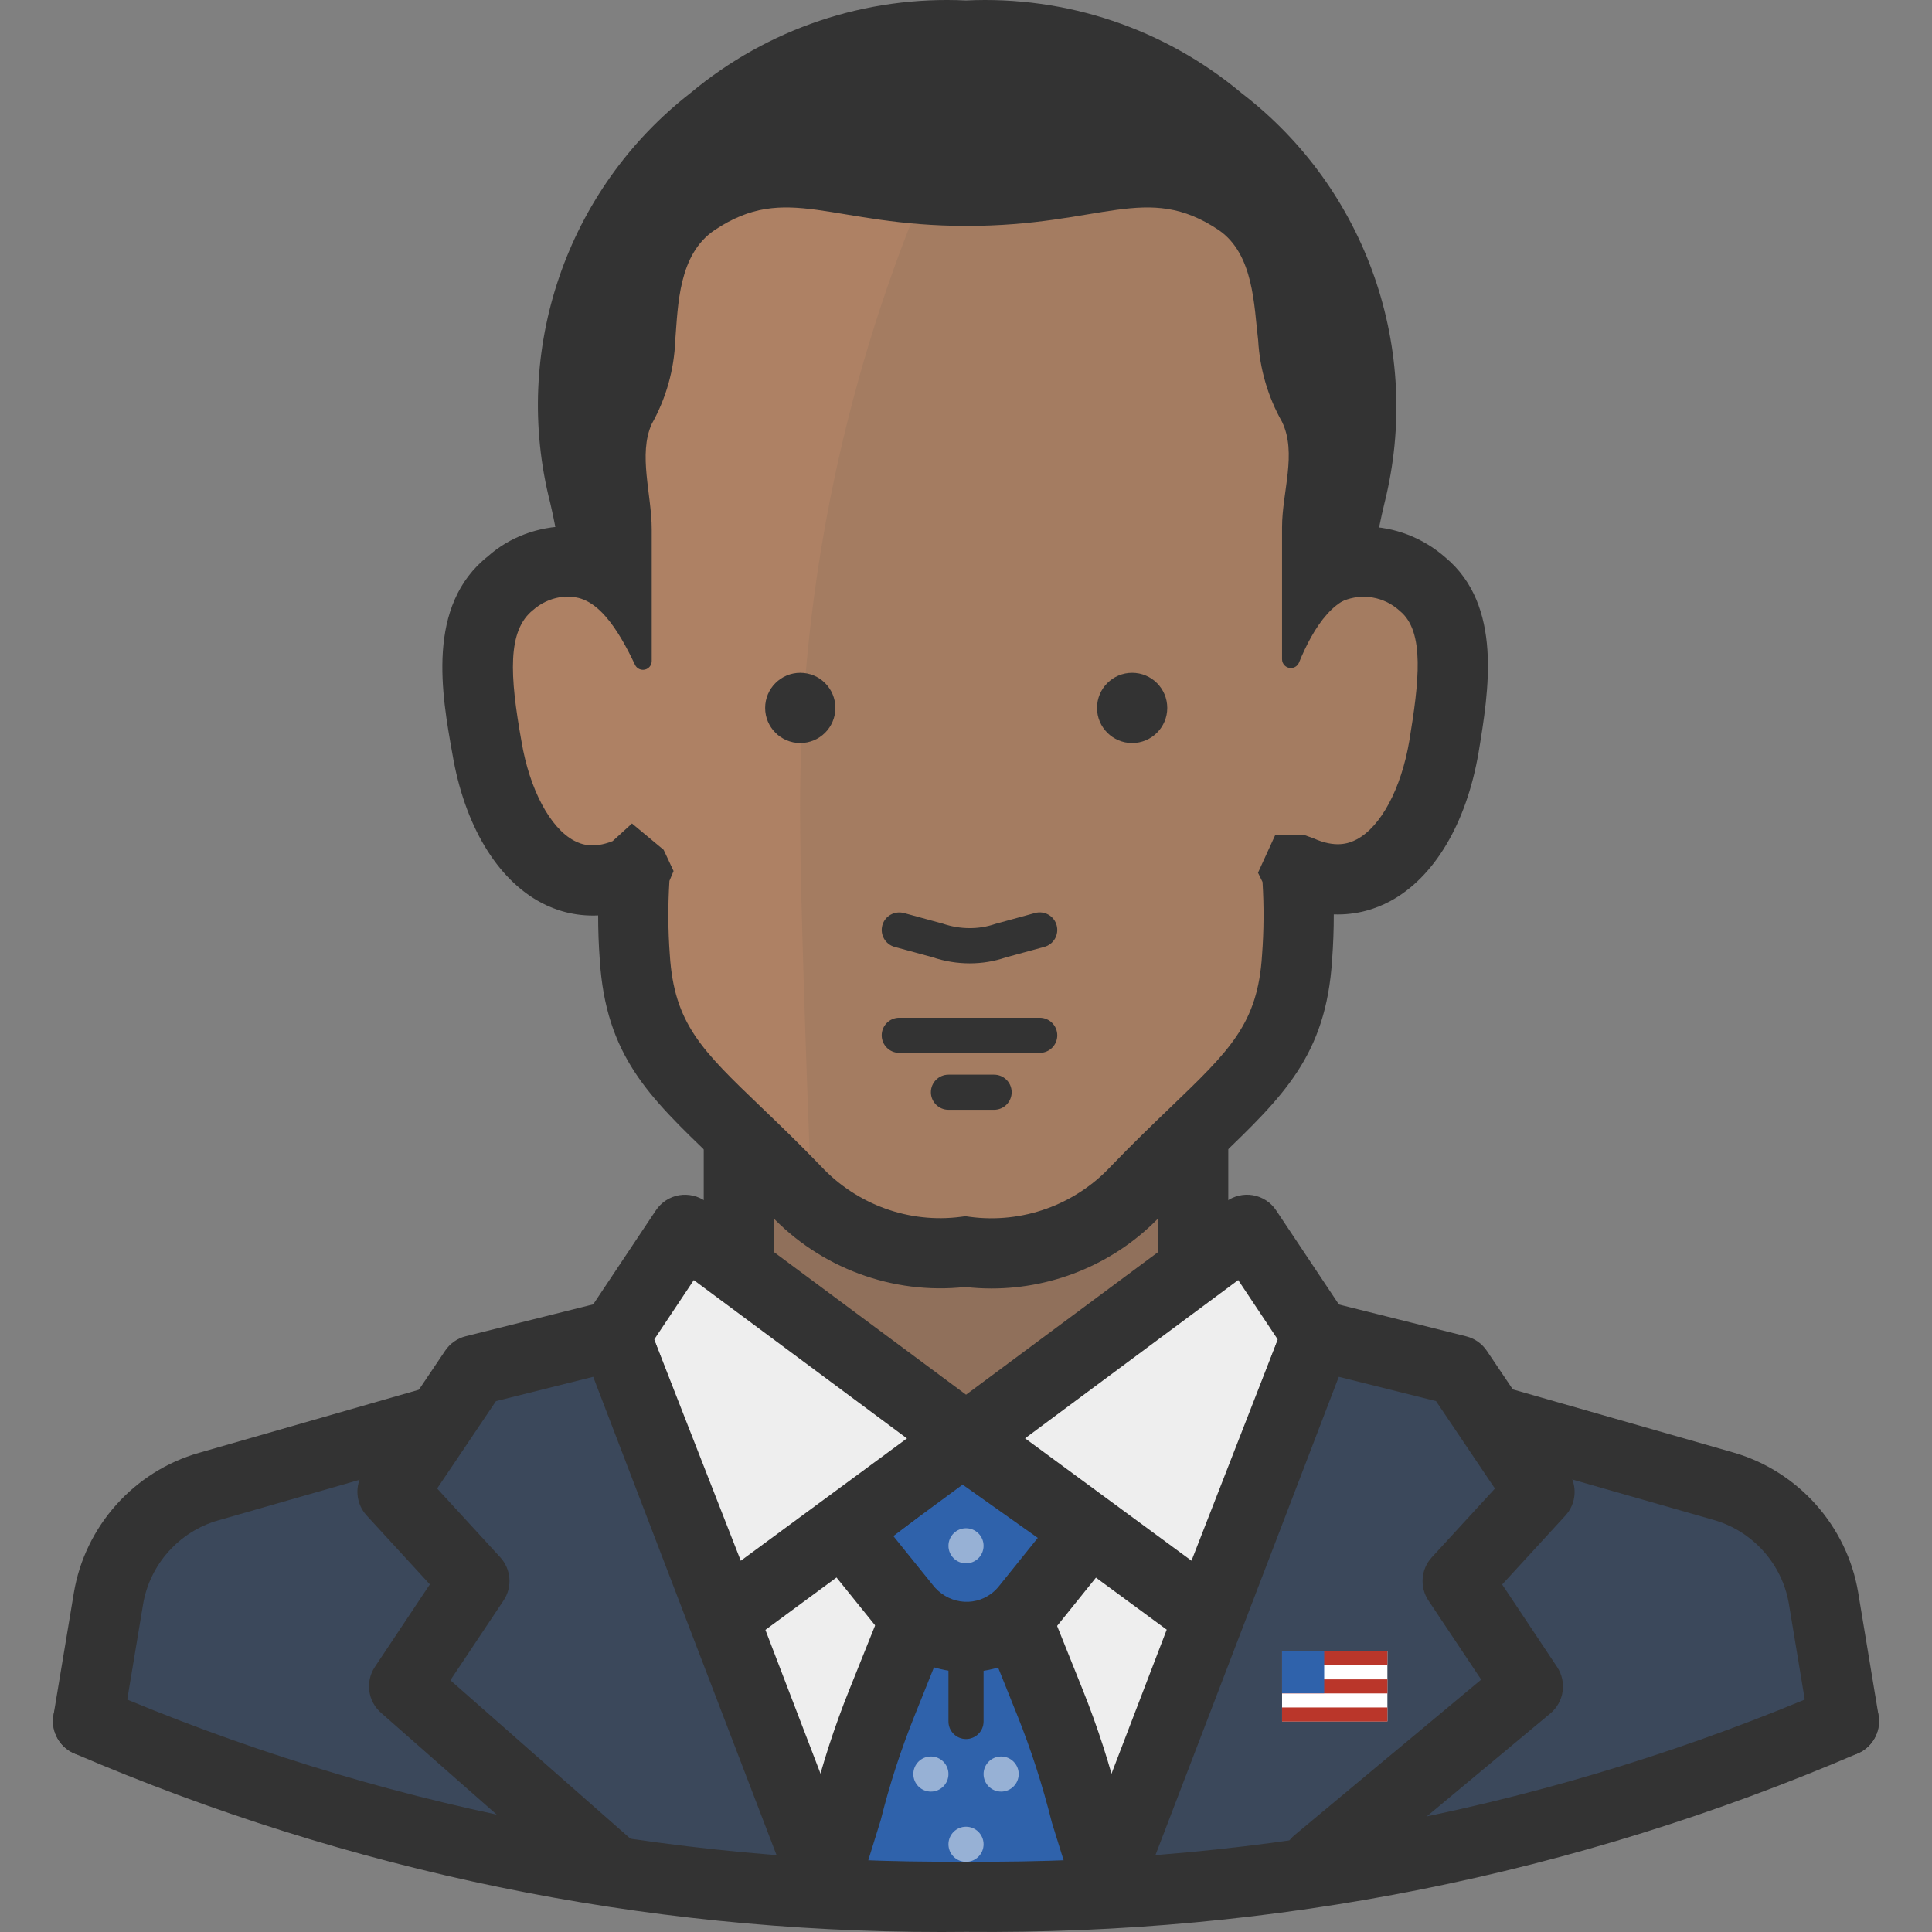 <?xml version="1.0" encoding="iso-8859-1"?>
<!-- Generator: Adobe Illustrator 19.0.0, SVG Export Plug-In . SVG Version: 6.00 Build 0)  -->
<svg version="1.1" id="Capa_1" xmlns="http://www.w3.org/2000/svg" xmlns:xlink="http://www.w3.org/1999/xlink" x="0px" y="0px"
	 viewBox="0 0 511.995 511.995" style="enable-background:new 0 0 511.995 511.995;" xml:space="preserve">
<rect x="0" y="0" width="511.995" height="511.995" fill="#808080" stroke="none"/>
<path style="fill:#3B485B;" d="M477.95,400.285l-130.285-46.53l-18.612-27.918l-74.448,55.836l-74.448-55.836l-18.612,27.918
	c0,0-102.366,37.224-130.285,46.53l-9.306,53.137c73.266,32.459,152.517,49.229,232.651,49.229
	c80.144,0.177,159.422-16.565,232.651-49.136L477.95,400.285z"/>
<polygon style="fill:#EEEEEE;" points="254.884,381.208 190.858,428.297 219.8,502.745 293.225,502.745 321.143,428.297 "/>
<polygon style="fill:#90705B;" points="316.211,360.363 256.001,444.768 195.79,364.736 195.79,302.758 316.211,302.758 "/>
<path style="fill:#AE8164;" d="M376.979,154.792c-6.7-5.937-16.183-7.557-24.475-4.188v-38.062
	c-0.186-50.16-22.055-93.805-96.504-93.805s-96.318,43.645-96.318,93.712v38.062c-8.32-3.406-17.849-1.787-24.568,4.188
	c-11.074,8.748-9.306,25.312-6.049,43.459c3.815,22.8,17.775,42.249,38.434,32.664c0.214-0.186,0.53-0.186,0.744,0
	c0.065,0.149,0.065,0.316,0,0.465c-0.558,7.463-0.558,14.964,0,22.428c1.768,27.918,16.751,34.898,42.622,61.792
	c11.512,12.303,28.235,18.324,44.948,16.193c16.835,2.252,33.725-3.778,45.32-16.193c25.871-26.894,40.854-33.967,42.622-61.792
	c0.558-7.463,0.558-14.964,0-22.428c-0.102-0.205-0.102-0.447,0-0.651h0.465c20.659,9.306,34.525-9.864,38.434-32.664
	C385.634,180.011,387.588,163.54,376.979,154.792z"/>
<path style="fill:#A47C61;" d="M344.129,230.915c20.659,9.306,34.525-9.864,38.434-32.664c3.071-18.612,5.025-34.712-6.049-43.459
	c-6.7-5.937-16.183-7.557-24.475-4.188v-38.062c0.279-50.16-21.59-93.805-96.038-93.805h-3.257l-10.33,37.876
	c-20.855,51.984-31.175,107.596-30.338,163.6c0,14.61,1.582,63.188,2.978,98.365c11.223,9.883,26.076,14.61,40.947,13.028
	c16.76,2.215,33.558-3.778,45.134-16.099c25.871-26.894,40.854-33.967,42.622-61.792c0.558-7.463,0.558-14.964,0-22.428
	c0,0,0-0.558,0.651-0.465L344.129,230.915z"/>
<g>
	<path style="fill:#333333;" d="M262.747,341.462c-2.317,0-4.644-0.14-6.97-0.4c-19.226,2.094-38.48-5.062-51.714-19.198
		c-5.5-5.723-10.581-10.59-15.113-14.927c-17.105-16.397-28.402-27.239-30.012-52.635c-0.288-3.862-0.428-7.771-0.428-11.698
		c-6.328,0.279-11.353-1.415-15.029-3.35c-11.837-6.244-20.445-20.659-23.609-39.56c-2.792-15.569-7.045-39.253,9.464-52.3
		c5.705-5.081,13.289-7.845,21.032-7.938V112.44c0-66.436,37.513-103.018,105.624-103.018c68.967,0,105.558,35.642,105.81,103.074
		v27.034c7.668,0.084,15.187,2.894,21.218,8.18c15.271,12.74,11.53,35.289,8.804,51.77c-3.229,18.817-11.8,33.157-23.526,39.402
		c-3.639,1.936-8.673,3.657-14.834,3.443c0.009,4.039-0.149,8.078-0.447,12.079c-1.601,25.247-12.926,36.117-30.059,52.57
		c-4.513,4.337-9.567,9.185-15.132,14.964C296.165,334.436,279.74,341.462,262.747,341.462z M255.842,322.31l1.2,0.168
		c13.81,1.843,27.76-3.136,37.28-13.326c5.853-6.077,11.065-11.102,15.746-15.588c15.951-15.318,23.237-22.307,24.382-40.444
		c0.493-6.496,0.53-12.982,0.13-19.384l-1.201-2.457l4.551-9.957h7.808l2.299,0.819c5.854,2.643,9.371,1.433,11.512,0.307
		c6.412-3.415,11.754-13.401,13.922-26.066c2.568-15.588,4.178-28.97-2.438-34.423l-0.242-0.214
		c-4.076-3.62-9.762-4.597-14.797-2.531l-12.814,5.211v-51.891c-0.214-56.851-28.737-84.499-87.198-84.499
		c-58.554,0-87.012,27.611-87.012,84.406v51.937l-12.833-5.258c-4.997-2.038-10.823-1.052-14.862,2.531
		c-6.868,5.444-6.216,17.328-3.071,34.86c2.122,12.647,7.584,22.921,13.95,26.28c1.964,1.033,5.1,2.131,10.199,0.112l5.128-4.672
		l8.385,6.98l2.634,5.621l-1.098,2.615c-0.409,6.505-0.382,13.094,0.102,19.58c1.163,18.268,8.422,25.229,24.326,40.481
		c4.69,4.495,9.939,9.529,15.727,15.55c9.52,10.181,23.377,15.206,37.066,13.41L255.842,322.31z"/>
	<path style="fill:#333333;" d="M329.053,24.694c-20.39-17.086-46.474-25.861-73.052-24.568
		C229.469-1.168,203.421,7.57,183.041,24.6c-32.934,25.592-47.554,68.288-37.224,108.695c1.926,8.236,3.201,16.602,3.815,25.033
		c8.282-1.396,14.331,8.748,18.612,17.775c0.512,1.182,1.88,1.722,3.062,1.219c0,0,0.009,0,0.009-0.009
		c0.847-0.372,1.396-1.21,1.396-2.14v-34.898c0-9.306-3.629-19.822,0-27.918c3.806-6.784,5.947-14.378,6.235-22.148
		c0.744-9.306,0.838-22.8,10.423-29.221c19.17-12.842,30.896-1.117,66.817-1.117s47.647-11.726,66.817,1.117
		c9.306,6.421,9.306,20.101,10.423,29.221c0.428,7.584,2.596,14.973,6.328,21.59c4.002,8.282,0,18.612,0,27.918v34.991
		c0,1.284,1.042,2.327,2.327,2.327c0.931,0,1.768-0.549,2.14-1.396c3.815-9.306,9.864-19.077,18.612-17.775
		c0.763-8.31,2.131-16.555,4.095-24.661C377.035,92.711,362.155,50.09,329.053,24.694z"/>
	<rect x="306.895" y="298.626" style="fill:#333333;" width="18.612" height="79.743"/>
	<rect x="186.494" y="300.115" style="fill:#333333;" width="18.612" height="78.255"/>
	<path style="fill:#333333;" d="M23.359,465.428c-0.503,0-1.024-0.037-1.535-0.13c-5.072-0.847-8.496-5.63-7.65-10.702l5.398-32.478
		c2.941-17.644,15.951-32.218,33.157-37.103l107.643-30.887c4.942-1.396,10.097,1.433,11.512,6.384
		c1.415,4.932-1.442,10.088-6.384,11.502L57.828,402.91c-10.339,2.941-18.147,11.679-19.915,22.269l-5.398,32.478
		C31.771,462.199,27.826,465.428,23.359,465.428z"/>
	<path style="fill:#333333;" d="M488.642,465.428c-4.467,0-8.413-3.229-9.166-7.789l-5.398-32.571
		c-1.759-10.581-9.567-19.31-19.896-22.26l-107.68-30.803c-4.932-1.415-7.798-6.57-6.393-11.512
		c1.415-4.941,6.57-7.743,11.512-6.393l107.671,30.803c17.188,4.904,30.198,19.478,33.139,37.112l5.398,32.58
		c0.847,5.072-2.587,9.864-7.659,10.693C489.657,465.391,489.136,465.428,488.642,465.428z"/>
</g>
<path style="fill:#2F62AB;" d="M246.694,418.898l-13.028,32.478c-3.76,9.362-6.868,18.966-9.306,28.756l-5.584,22.521h74.448
	l-5.584-22.521c-2.438-9.818-5.546-19.459-9.306-28.849l-13.028-32.385C263.911,413.221,248.276,413.221,246.694,418.898z"/>
<path style="fill:#333333;" d="M256.001,460.859c-2.568,0-4.653-2.085-4.653-4.653v-18.612c0-2.568,2.085-4.653,4.653-4.653
	c2.568,0,4.653,2.085,4.653,4.653v18.612C260.654,458.783,258.569,460.859,256.001,460.859z"/>
<g style="opacity:0.5;enable-background:new    ;">
	<circle style="fill:#FFFFFF;" cx="256.001" cy="488.749" r="4.653"/>
</g>
<g style="enable-background:new    ;">
	<g style="opacity:0.5;">
		<circle style="fill:#FFFFFF;" cx="246.694" cy="470.137" r="4.653"/>
	</g>
	<g style="opacity:0.5;">
		<circle style="fill:#FFFFFF;" cx="265.307" cy="470.137" r="4.653"/>
	</g>
</g>
<path style="fill:#333333;" d="M284.337,500.94l-5.584-17.961c-2.485-9.902-5.481-19.198-9.064-28.151l-12.386-30.868
	c-0.8-0.112-1.815-0.112-2.615,0l-12.386,30.877c-3.583,8.934-6.589,18.193-8.915,27.546l-5.723,18.463l-17.775-5.528l5.584-17.961
	c2.392-9.66,5.658-19.738,9.557-29.454l12.889-32.124c2.14-6.514,8.999-10.525,18.082-10.525c9.083,0,15.941,4.011,18.082,10.525
	l12.889,32.124c3.899,9.743,7.166,19.85,9.706,30.059l5.435,17.44L284.337,500.94z"/>
<path style="fill:#2F62AB;" d="M254.605,381.673l-31.082,23.823l16.286,20.194c6.765,8.99,19.543,10.804,28.542,4.03
	c1.526-1.145,2.885-2.503,4.03-4.03l16.099-20.008L254.605,381.673z"/>
<path style="fill:#333333;" d="M256.159,443.121c-1.396,0-2.81-0.102-4.225-0.288c-7.845-1.117-14.797-5.221-19.571-11.549
	l-22.083-27.369l44.101-33.8l47.535,33.697l-22.297,27.713c-1.47,1.973-3.443,3.955-5.667,5.621
	C268.75,441.065,262.552,443.121,256.159,443.121z M236.746,407.07l10.292,12.768c3.871,5.137,10.823,6.133,15.709,2.448
	c0.819-0.614,1.554-1.359,2.178-2.178l10.097-12.554l-20.213-14.322L236.746,407.07z"/>
<polygon style="fill:#EEEEEE;" points="181.552,325.93 162.94,353.848 192.068,428.297 256.001,381.208 "/>
<path style="fill:#333333;" d="M192.068,437.593c-0.865,0-1.74-0.121-2.587-0.363c-2.783-0.81-5.025-2.857-6.077-5.556
	l-29.128-74.448c-1.107-2.829-0.763-6.021,0.921-8.552l18.612-27.918c1.415-2.122,3.639-3.574,6.151-4.011
	c2.522-0.409,5.09,0.186,7.147,1.703l74.448,55.278c2.364,1.75,3.769,4.532,3.76,7.491c0,2.95-1.415,5.723-3.788,7.482
	l-63.933,47.089C195.967,436.979,194.032,437.593,192.068,437.593z M173.372,354.974l22.939,58.637l44.036-32.422l-56.488-41.952
	L173.372,354.974z"/>
<polygon style="fill:#EEEEEE;" points="330.449,325.93 349.061,353.848 320.026,428.297 256.001,381.208 "/>
<path style="fill:#333333;" d="M320.026,437.593c-1.964,0-3.899-0.614-5.518-1.805l-64.016-47.089
	c-2.382-1.75-3.788-4.523-3.797-7.482c0-2.941,1.387-5.723,3.76-7.491l74.448-55.278c2.038-1.517,4.625-2.131,7.138-1.703
	c2.522,0.437,4.737,1.889,6.151,4.011l18.612,27.918c1.684,2.522,2.029,5.714,0.931,8.543l-29.035,74.448
	c-1.052,2.699-3.294,4.755-6.077,5.556C321.766,437.482,320.892,437.593,320.026,437.593z M271.653,381.171l44.101,32.432
	l22.865-58.628l-10.488-15.746L271.653,381.171z"/>
<polyline style="fill:#3B485B;" points="218.776,499.488 162.94,353.848 125.716,363.154 104.033,395.353 125.716,418.991 
	107.104,446.909 162.94,496.045 "/>
<path style="fill:#333333;" d="M218.776,508.794c-3.741,0-7.268-2.271-8.692-5.974l-52.886-137.953l-25.759,6.44l-15.597,23.153
	l16.723,18.231c2.903,3.155,3.266,7.892,0.884,11.446l-14.099,21.143l49.722,43.757c3.862,3.397,4.234,9.278,0.838,13.14
	c-3.387,3.843-9.278,4.234-13.131,0.838l-55.836-49.136c-3.499-3.08-4.178-8.273-1.591-12.154l14.564-21.851l-16.751-18.258
	c-2.913-3.173-3.266-7.919-0.865-11.484l21.683-32.199c1.284-1.908,3.229-3.276,5.463-3.825l37.224-9.306
	c4.56-1.145,9.26,1.303,10.944,5.686l55.836,145.64c1.843,4.802-0.558,10.19-5.36,12.023
	C221.01,508.589,219.884,508.794,218.776,508.794z"/>
<polyline style="fill:#3B485B;" points="293.225,499.488 349.061,353.848 386.285,363.154 407.968,395.353 386.285,418.991 
	404.897,446.909 349.061,493.439 "/>
<path style="fill:#333333;" d="M293.225,508.794c-1.107,0-2.233-0.195-3.332-0.614c-4.802-1.833-7.194-7.221-5.351-12.023
	l55.836-145.64c1.684-4.383,6.365-6.859,10.944-5.686l37.224,9.306c2.233,0.558,4.178,1.917,5.463,3.825l21.683,32.199
	c2.41,3.574,2.057,8.32-0.856,11.484l-16.751,18.258l14.555,21.851c2.634,3.955,1.871,9.269-1.777,12.312l-55.836,46.53
	c-3.974,3.294-9.818,2.745-13.112-1.191c-3.294-3.955-2.755-9.827,1.191-13.112l49.424-41.179l-13.978-20.957
	c-2.382-3.564-2.01-8.301,0.884-11.446l16.732-18.231l-15.606-23.172l-25.768-6.44l-52.886,137.953
	C300.493,506.523,296.966,508.794,293.225,508.794z"/>
<g style="opacity:0.5;enable-background:new    ;">
	<circle style="fill:#FFFFFF;" cx="256.001" cy="409.647" r="4.653"/>
</g>
<rect x="339.755" y="437.565" style="fill:#FFFFFF;" width="27.918" height="18.612"/>
<g>
	<rect x="339.755" y="437.565" style="fill:#BA362A;" width="27.918" height="3.722"/>
	<rect x="339.755" y="445.048" style="fill:#BA362A;" width="27.918" height="3.722"/>
</g>
<rect x="339.755" y="437.565" style="fill:#2F62AB;" width="11.167" height="11.167"/>
<rect x="339.755" y="452.492" style="fill:#BA362A;" width="27.918" height="3.722"/>
<g>
	<path style="fill:#333333;" d="M249.533,511.995c-79.325,0-156.686-15.913-229.859-47.321c-4.718-2.029-6.905-7.501-4.876-12.219
		c2.029-4.727,7.501-6.924,12.219-4.876c72.727,31.212,149.669,46.419,228.882,45.776c79.446,0.642,156.351-14.564,229.078-45.776
		c4.727-2.057,10.19,0.158,12.219,4.876c2.029,4.727-0.158,10.199-4.876,12.219c-75.128,32.245-154.49,48.056-236.42,47.284
		C253.776,511.977,251.655,511.995,249.533,511.995z"/>
	<circle style="fill:#333333;" cx="212.076" cy="187.605" r="9.306"/>
	<circle style="fill:#333333;" cx="300.027" cy="187.605" r="9.306"/>
	<path style="fill:#333333;" d="M275.534,279.018H238.31c-2.568,0-4.653-2.085-4.653-4.653s2.085-4.653,4.653-4.653h37.224
		c2.568,0,4.653,2.085,4.653,4.653S278.112,279.018,275.534,279.018z"/>
	<path style="fill:#333333;" d="M263.445,294.104h-12.098c-2.568,0-4.653-2.085-4.653-4.653c0-2.568,2.085-4.653,4.653-4.653h12.098
		c2.568,0,4.653,2.085,4.653,4.653C268.098,292.019,266.014,294.104,263.445,294.104z"/>
	<path style="fill:#333333;" d="M256.996,255.297c-3.341,0-6.728-0.549-9.948-1.647l-9.957-2.708
		c-2.475-0.679-3.936-3.238-3.266-5.714c0.67-2.485,3.229-3.909,5.714-3.266l10.237,2.792c4.7,1.601,9.585,1.61,14.015,0.084
		l10.516-2.885c2.503-0.67,5.044,0.791,5.714,3.266c0.67,2.485-0.782,5.044-3.266,5.714l-10.237,2.792
		C263.51,254.767,260.272,255.297,256.996,255.297z"/>
</g>
<g>
</g>
<g>
</g>
<g>
</g>
<g>
</g>
<g>
</g>
<g>
</g>
<g>
</g>
<g>
</g>
<g>
</g>
<g>
</g>
<g>
</g>
<g>
</g>
<g>
</g>
<g>
</g>
<g>
</g>
</svg>
